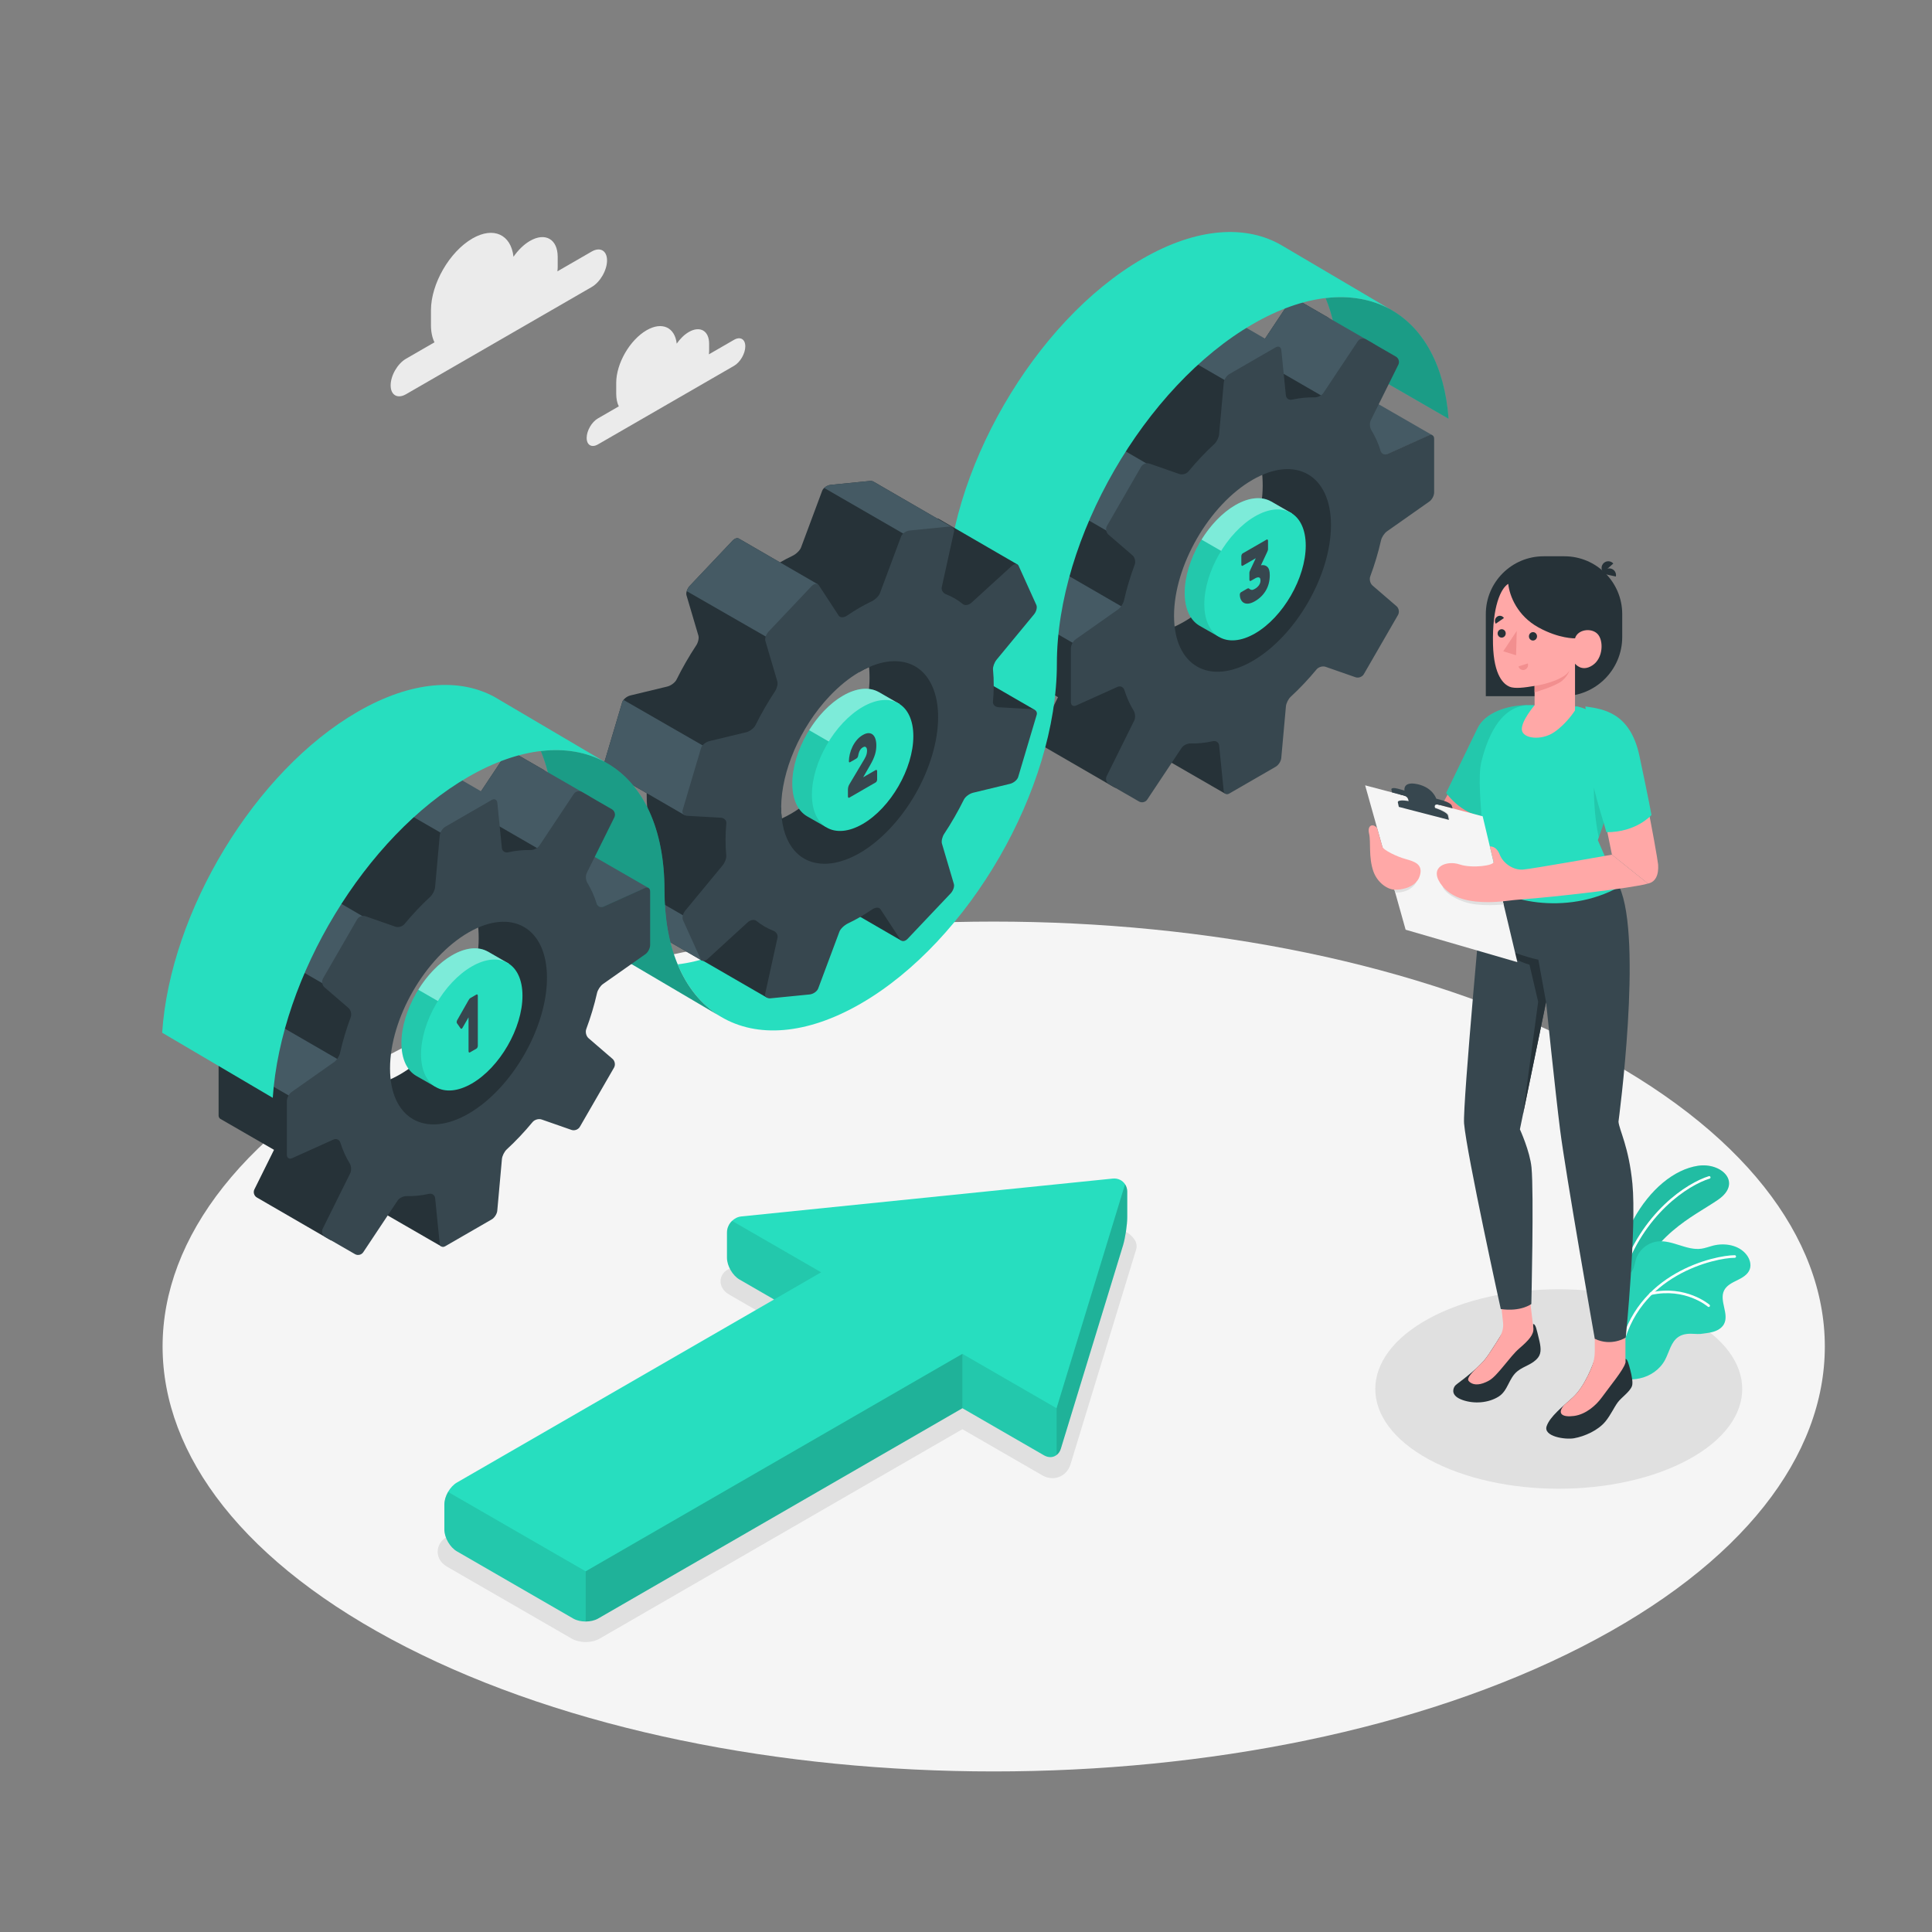 <?xml version="1.0" encoding="UTF-8"?>
<svg xmlns="http://www.w3.org/2000/svg" xmlns:xlink="http://www.w3.org/1999/xlink" version="1.1" x="0px" y="0px" viewBox="0 0 500 500" style="enable-background:new 0 0 500 500;" xml:space="preserve">
<rect x="0" y="0" width="500" height="500" fill="#808080" stroke="none"/>
<g id="Floor">
	<path id="Floor_16_" style="fill:#F5F5F5;" d="M105.079,426.237c83.999,42.946,220.188,42.947,304.185,0.001   c83.999-42.947,83.999-112.576,0-155.522c-83.999-42.947-220.187-42.947-304.186-0.001   C21.08,313.661,21.08,383.291,105.079,426.237z"></path>
</g>
<g id="Shadows">
	<path id="Shadow_1_" style="fill:#E0E0E0;" d="M151.572,424.964c-1.336,0-2.638-0.326-3.665-0.919l-32.239-18.607   c-1.524-0.88-2.398-2.283-2.398-3.85c0.001-1.566,0.875-2.969,2.399-3.848l90.842-52.424l-17.729-10.236   c-2.587-1.493-2.365-3.58-2.235-4.185c0.13-0.604,0.783-2.599,3.754-2.9l97.388-9.924c0.23-0.022,0.448-0.033,0.662-0.033   c2.185,0,4.178,1.073,5.328,2.872l0,0c0.474,0.74,0.599,1.651,0.342,2.492l-16.979,55.569c-0.664,2.17-2.502,3.572-4.681,3.572   c-0.887,0-1.78-0.245-2.585-0.709l-20.715-11.955l-93.824,54.164C154.21,424.638,152.909,424.964,151.572,424.964z"></path>
	<path id="Shadow_38_" style="fill:#E0E0E0;" d="M436.981,377.721c-18.543,10.081-48.606,10.081-67.149,0   c-18.543-10.078-18.543-26.421,0-36.501c18.543-10.078,48.606-10.078,67.149,0C455.524,351.3,455.524,367.643,436.981,377.721z"></path>
</g>
<g id="Plants">
	<g id="Plants_13_">
		<g id="XMLID_3512_">
			<g id="XMLID_3515_">
				<path id="XMLID_3517_" style="fill:#27DEBF;" d="M417.991,333.292c0,0,0.419-9.774,4.712-17.639      c4.293-7.865,10.589-13.029,16.738-13.954c6.149-0.925,11.544,4.412,5.203,8.785c-6.341,4.373-17.814,9.189-22.194,24.182      L417.991,333.292z"></path>
				<path id="XMLID_3516_" style="opacity:0.15;" d="M417.991,333.292c0,0,0.419-9.774,4.712-17.639      c4.293-7.865,10.589-13.029,16.738-13.954c6.149-0.925,11.544,4.412,5.203,8.785c-6.341,4.373-17.814,9.189-22.194,24.182      L417.991,333.292z"></path>
			</g>
			<g id="XMLID_3513_">
				<path id="XMLID_3514_" style="fill:#FFFFFF;" d="M419.626,330.646c-0.022-0.003-0.045-0.007-0.067-0.015      c-0.174-0.056-0.269-0.243-0.212-0.417c5.392-16.53,17.342-24.116,22.907-25.818c0.174-0.055,0.359,0.045,0.413,0.22      c0.053,0.175-0.045,0.36-0.22,0.413c-5.452,1.667-17.164,9.119-22.472,25.39C419.928,330.571,419.779,330.663,419.626,330.646z"></path>
			</g>
		</g>
		<g id="XMLID_3037_">
			<g id="XMLID_3505_">
				<g id="XMLID_3510_">
					<path id="XMLID_3511_" style="fill:#27DEBF;" d="M452.833,328.493c-0.501,1.384-1.916,2.186-3.241,2.831       c-1.317,0.64-2.761,1.338-3.408,2.659c-1.303,2.667,1.387,6.099-0.03,8.706c-0.595,1.093-1.799,1.732-3.006,2.038       c-1.002,0.262-2.036,0.333-3.06,0.492c-0.496,0.025-0.989,0.023-1.472-0.011c-1.427-0.106-2.965-0.064-4.208,0.751       c-1.956,1.288-2.401,3.904-3.498,5.975c-1.316,2.479-3.828,4.218-6.557,4.787c-0.907,0.186-2.598,0.47-3.567,0.016       c-0.076-0.035-0.139-0.069-0.201-0.109c-0.007-0.001-0.013-0.008-0.018-0.015c-0.138-0.135-0.312-0.308-0.388-0.403       c-0.018-0.015-0.029-0.036-0.04-0.058c-0.454-1.303,0.037-2.728-0.036-4.102c-0.004-0.087-0.008-0.168-0.019-0.249       c-0.169-1.592-0.326-3.175-0.475-4.764c-0.281-2.923-0.521-5.856-0.707-8.789c-0.114-1.905-0.49-3.973,0.189-5.823       c0.753-2.035,2.968-2.235,3.67-4.229c0.281-0.795,0.402-1.634,0.671-2.438c0.809-2.356,3.043-4.166,5.521-4.463       c3.858-0.47,7.554,2.421,11.401,1.863c0.996-0.149,1.951-0.522,2.925-0.774c3.095-0.808,6.783-0.171,8.734,2.359       C452.826,325.8,453.286,327.237,452.833,328.493z"></path>
				</g>
				<g id="XMLID_3506_" style="opacity:0.07;">
					<path id="XMLID_3508_" style="fill:#263238;" d="M452.833,328.493c-0.501,1.384-1.916,2.186-3.241,2.831       c-1.317,0.64-2.761,1.338-3.408,2.659c-1.303,2.667,1.387,6.099-0.03,8.706c-0.595,1.093-1.799,1.732-3.006,2.038       c-0.988,0.256-2.028,0.434-3.06,0.492c-0.496,0.025-0.989,0.023-1.472-0.011c-1.427-0.106-2.965-0.064-4.208,0.751       c-1.956,1.288-2.401,3.904-3.498,5.975c-1.316,2.479-3.828,4.218-6.557,4.787c-0.907,0.186-2.598,0.47-3.567,0.016       c-0.076-0.035-0.139-0.069-0.201-0.109c-0.007-0.001-0.013-0.008-0.018-0.015c-0.057-0.033-0.112-0.072-0.16-0.118       c-0.091-0.083-0.167-0.178-0.228-0.285c-0.018-0.015-0.029-0.036-0.04-0.058c-0.602-1.06-0.016-2.907-0.036-4.102       c-0.004-0.087-0.008-0.168-0.019-0.249c-0.169-1.592-0.326-3.175-0.475-4.764c-0.281-2.923-0.521-5.856-0.707-8.789       c-0.114-1.905-0.49-3.973,0.189-5.823c0.753-2.035,2.968-2.235,3.67-4.229c0.281-0.795,0.402-1.634,0.671-2.438       c0.809-2.356,3.043-4.166,5.521-4.463c3.858-0.47,7.554,2.421,11.401,1.863c0.996-0.149,1.951-0.522,2.925-0.774       c3.095-0.808,6.783-0.171,8.734,2.359C452.826,325.8,453.286,327.237,452.833,328.493z"></path>
				</g>
			</g>
			<g id="XMLID_3503_">
				<path id="XMLID_3504_" style="fill:#FFFFFF;" d="M419.391,350.075c-0.009-0.001-0.018-0.003-0.027-0.004      c-0.179-0.034-0.297-0.208-0.262-0.388c3.935-20.45,24.88-24.842,29.853-24.833c0.18,0.002,0.33,0.149,0.331,0.332      c0,0.183-0.149,0.331-0.332,0.331c-4.865-0.008-25.352,4.288-29.203,24.297C419.719,349.979,419.561,350.094,419.391,350.075z"></path>
			</g>
			<g id="XMLID_3501_">
				<path id="XMLID_3502_" style="fill:#FFFFFF;" d="M442.173,338.247c-0.065-0.007-0.128-0.034-0.181-0.08      c-0.057-0.05-5.825-4.987-14.679-3.04c-0.178,0.037-0.356-0.073-0.395-0.252c-0.039-0.179,0.074-0.355,0.252-0.395      c9.195-2.021,15.198,3.137,15.258,3.189c0.138,0.121,0.151,0.33,0.031,0.467C442.385,338.22,442.277,338.258,442.173,338.247z"></path>
			</g>
		</g>
	</g>
</g>
<g id="Clouds">
	<g id="Clouds_2_">
		<path id="Cloud_3_" style="fill:#EBEBEB;" d="M153.125,65.102l-8.867,5.119c0.044-0.396,0.075-0.789,0.075-1.174v-2.569    c0-4.571-3.209-6.424-7.168-4.138c-1.603,0.925-3.078,2.392-4.272,4.108c-0.648-5.748-5.158-7.889-10.636-4.727    c-5.923,3.419-10.724,11.736-10.724,18.575v3.843c0,1.771,0.328,3.263,0.908,4.452l-7.365,4.252    c-2.196,1.268-3.976,4.351-3.976,6.887c0,2.536,1.78,3.563,3.976,2.296l48.05-27.742c2.196-1.268,3.976-4.351,3.976-6.887    C157.101,64.862,155.321,63.834,153.125,65.102z"></path>
		<path id="Cloud_2_" style="fill:#EBEBEB;" d="M189.967,87.945l-6.5,3.753c0.032-0.29,0.055-0.578,0.055-0.861v-1.883    c0-3.351-2.353-4.709-5.255-3.034c-1.175,0.679-2.257,1.754-3.132,3.012c-0.475-4.214-3.781-5.784-7.797-3.465    c-4.342,2.507-7.862,8.603-7.862,13.617v2.817c0,1.299,0.24,2.392,0.666,3.264l-5.399,3.117c-1.61,0.93-2.915,3.19-2.915,5.049    c0,1.859,1.305,2.613,2.915,1.683l35.225-20.337c1.61-0.93,2.915-3.19,2.915-5.049C192.882,87.769,191.577,87.015,189.967,87.945z    "></path>
	</g>
</g>
<g id="Arrow">
	<g id="XMLID_2364_">
		<path id="XMLID_3509_" style="fill:#27DEBF;" d="M291.731,308.392v6.57c0,2.05-0.5,5.32-1.08,7.3l-16.11,52.67    c-0.21,0.7-0.6,1.26-1.1,1.62c-0.87,0.67-2.08,0.75-3.24,0.09l-21.13-12.2l-94.26,54.42c-0.88,0.51-2.07,0.78-3.24,0.78    c-1.17,0-2.32-0.25-3.21-0.76l-30.1-17.39c-1.8-1.03-3.26-3.55-3.26-5.62v-6.57c0-1.04,0.36-2.18,0.95-3.2    c0.6-1.02,1.41-1.92,2.31-2.43l82.07-47.37l-8.94-5.16c-1.8-1.03-3.25-3.55-3.25-5.62v-6.57c0-1.14,0.51-2.22,1.3-2.99h0.02    c0.64-0.63,1.48-1.06,2.41-1.15l96.12-9.8c1.34-0.13,2.52,0.47,3.17,1.47C291.521,307.022,291.731,307.672,291.731,308.392z"></path>
		<path id="XMLID_2987_" style="opacity:0.1;" d="M151.572,406.653v12.99c-1.17,0-2.325-0.255-3.21-0.765l-30.105-17.385    c-1.8-1.035-3.255-3.555-3.255-5.625v-6.57c0-1.035,0.36-2.175,0.945-3.195L151.572,406.653z"></path>
		<path id="XMLID_3031_" style="opacity:0.1;" d="M212.513,329.271l-12.18,7.035l-8.94-5.16c-1.8-1.035-3.255-3.555-3.255-5.625    v-6.57c0-1.14,0.51-2.22,1.305-2.985h0.015L212.513,329.271z"></path>
		<path id="XMLID_3035_" style="opacity:0.1;" d="M273.442,364.446v12.105c-0.87,0.675-2.085,0.75-3.24,0.09l-21.135-12.195v-14.07    L273.442,364.446z"></path>
		<path id="XMLID_2988_" style="opacity:0.2;" d="M249.067,350.376v14.07l-94.256,54.417c-0.885,0.51-2.07,0.78-3.24,0.78v-12.99    L249.067,350.376z"></path>
		<path id="XMLID_3507_" style="opacity:0.2;" d="M291.731,308.392v6.57c0,2.05-0.5,5.32-1.08,7.3l-16.11,52.67    c-0.21,0.7-0.6,1.26-1.1,1.62v-12.11l17.72-57.96C291.521,307.022,291.731,307.672,291.731,308.392z"></path>
	</g>
</g>
<g id="Gears">
	<g id="XMLID_1193_">
		<g id="XMLID_3277_">
			<path id="XMLID_3307_" style="fill:#27DEBF;" d="M374.888,108.374l-28.58-16.5c-0.38-5.6-1.5-10.53-3.25-14.74     c6.23-0.73,11.85,0.27,16.59,2.83l0.63,0.37C368.488,85.115,373.878,94.765,374.888,108.374z"></path>
			<path id="XMLID_3311_" style="opacity:0.3;" d="M374.888,108.374l-28.58-16.5c-0.38-5.6-1.5-10.53-3.25-14.74     c6.23-0.73,11.85,0.27,16.59,2.83l0.63,0.37C368.488,85.115,373.878,94.765,374.888,108.374z"></path>
		</g>
		<g id="XMLID_3312_">
			<path id="XMLID_3324_" style="fill:#455A64;" d="M370.714,112.645L370.714,112.645c-0.247-0.067-0.587-0.079-0.958,0.091     l-10.7,4.82c-0.75,0.34-1.53-0.03-1.78-0.82c-0.42-1.35-7.75-2.903-8.35-4.063l4.118-10.215L370.714,112.645z"></path>
			<path id="XMLID_3320_" style="fill:#263238;" d="M353.048,102.493c0,0-0.001-0.024-0.001-0.024     c-0.244-0.139-0.57-0.166-0.93-0.004l-7.898-18.279c0.368-0.742,0.085-1.68-0.633-2.094l-7.739-4.468     c-0.717-0.414-1.671-0.191-2.13,0.499L324.83,91.49c-0.459,0.69-1.5,1.177-2.328,1.155c-1.006-0.026-2.043,0.026-3.104,0.145     v-9.774l-5.938-3.424v0.001c-0.263-0.14-0.608-0.123-0.971,0.087l-12.021,6.94c-0.717,0.414-1.359,1.419-1.433,2.244     l-1.204,13.376c-0.074,0.825-0.641,1.937-1.25,2.498c-2.339,2.154-4.574,4.528-6.678,7.068c-0.528,0.638-1.58,0.942-2.362,0.669     l-7.716-2.695c-0.782-0.273-1.752,0.087-2.166,0.804l-8.837,15.306c-0.414,0.717-0.241,1.737,0.387,2.278l6.192,5.335     c0.628,0.541,0.889,1.604,0.601,2.381c-1.148,3.092-2.086,6.215-2.783,9.318c-0.181,0.808-0.86,1.853-1.538,2.33l-10.982,7.73     c-0.677,0.477-1.227,1.535-1.227,2.363v13.88c0,0.428,0.165,0.737,0.427,0.892l-0.003,0.003l13.918,8.033l-5.076,10.235     c-0.368,0.742-0.085,1.68,0.633,2.094l18.921,10.96c0.717,0.414,1.671,0.191,2.13-0.499l8.598-8.792     c0.04,0.399,0.211,0.681,0.46,0.821l17.626,10.172l0.47-13.799c0,0-3.727-4.811-3.652-5.636l19.21-20.919     c0.781,0.275,1.75-0.083,2.165-0.801l8.837-15.306c0.414-0.717,0.241-1.737-0.386-2.278l8.509-27.093     c0.677-0.477,1.227-1.535,1.227-2.363L353.048,102.493z M306.478,160.878c-5.159,2.979-9.419,3.615-12.517,2.174     c-3.637-1.692,25.866-52.274,28.963-49.512c2.503,2.233,3.861,6.375,3.861,12.165     C326.786,138.655,317.694,154.403,306.478,160.878z"></path>
			<path id="XMLID_3319_" style="fill:#455A64;" d="M355.986,90.976l-2.39,4.83l-7.68,8.86l-9.05-5.23l-12.68-7.33     c0.26-0.17,0.49-0.38,0.64-0.62l8.89-13.36c0.46-0.68,1.39-0.91,2.11-0.51l7.76,4.48l11.77,6.79     C356.066,89.296,356.356,90.236,355.986,90.976z"></path>
			<path id="XMLID_3318_" style="fill:#455A64;" d="M272.494,146.677c-0.249,0.343-0.528,0.656-0.814,0.857l-10.982,7.73     c-0.29,0.204-0.545,0.525-0.755,0.878l18.465,10.682l14.579-8.294L272.494,146.677z"></path>
			<path id="XMLID_3317_" style="fill:#455A64;" d="M279.102,109.704c-0.583,0.054-1.151,0.376-1.443,0.882l-8.837,15.306     c-0.203,0.351-0.261,0.775-0.198,1.18l19.35,11.198l12.096-16.365L279.102,109.704z"></path>
			<path id="XMLID_3316_" style="fill:#455A64;" d="M331.126,89.796v4.4l-10.7,6.18l-21.2-12.25c0.26-0.62,0.73-1.21,1.24-1.5     l12.02-6.94c0.21-0.12,0.42-0.18,0.6-0.18c0.14,0,0.26,0.03,0.37,0.09l5.79,3.33l0.15,0.09l7.99,4.62L331.126,89.796z"></path>
			<path id="XMLID_3313_" style="fill:#37474F;" d="M371.155,127.43v-13.881c0-0.828-0.612-1.224-1.367-0.884l-10.699,4.823     c-0.755,0.34-1.532-0.035-1.782-0.825c-0.622-1.966-1.425-3.737-2.385-5.305c-0.433-0.706-0.531-1.85-0.163-2.592l7.132-14.38     c0.368-0.742,0.085-1.68-0.632-2.094l-7.74-4.468c-0.717-0.414-1.671-0.191-2.13,0.499l-8.888,13.366     c-0.459,0.69-1.499,1.177-2.327,1.155c-1.838-0.048-3.773,0.142-5.787,0.587c-0.809,0.179-1.522-0.306-1.605-1.131l-1.173-11.677     c-0.083-0.824-0.732-1.157-1.449-0.742l-12.021,6.94c-0.717,0.414-1.359,1.419-1.434,2.244l-1.204,13.375     c-0.074,0.825-0.641,1.937-1.25,2.498c-2.339,2.154-4.573,4.528-6.678,7.068c-0.528,0.638-1.579,0.942-2.362,0.669l-7.717-2.695     c-0.782-0.273-1.752,0.087-2.166,0.804l-8.837,15.307c-0.414,0.717-0.241,1.737,0.386,2.278l6.192,5.335     c0.628,0.541,0.889,1.604,0.601,2.381c-1.148,3.092-2.086,6.214-2.782,9.317c-0.181,0.808-0.86,1.853-1.538,2.33l-10.981,7.73     c-0.677,0.477-1.227,1.535-1.227,2.363v13.88c0,0.828,0.612,1.224,1.367,0.883l10.699-4.823c0.755-0.34,1.532,0.035,1.782,0.825     c0.622,1.966,1.424,3.737,2.385,5.305c0.433,0.706,0.53,1.851,0.162,2.593l-7.131,14.379c-0.368,0.742-0.085,1.68,0.633,2.094     l7.739,4.468c0.717,0.414,1.671,0.191,2.13-0.499l8.888-13.365c0.459-0.69,1.5-1.177,2.328-1.156     c1.839,0.048,3.773-0.143,5.787-0.588c0.809-0.178,1.522,0.307,1.605,1.131l1.173,11.678c0.083,0.824,0.732,1.157,1.449,0.742     l12.021-6.941c0.717-0.414,1.359-1.419,1.434-2.244l1.204-13.375c0.074-0.825,0.641-1.936,1.25-2.498     c2.339-2.153,4.573-4.527,6.676-7.066c0.528-0.638,1.58-0.943,2.362-0.67l7.716,2.694c0.782,0.273,1.752-0.087,2.166-0.805     l8.837-15.306c0.414-0.717,0.241-1.737-0.386-2.278l-6.192-5.335c-0.628-0.541-0.889-1.604-0.601-2.381     c1.148-3.093,2.087-6.214,2.783-9.317c0.181-0.808,0.86-1.853,1.538-2.33l10.981-7.73     C370.605,129.317,371.155,128.258,371.155,127.43z M324.149,171.077c-11.216,6.476-20.309,1.226-20.309-11.724     c0-12.95,9.093-28.698,20.309-35.174c11.215-6.475,20.307-1.226,20.307,11.725C344.457,148.854,335.365,164.602,324.149,171.077z     "></path>
			<g id="XMLID_3391_">
				<g id="XMLID_3430_">
					<g id="XMLID_3431_">
						<g id="XMLID_3432_">
							<path id="XMLID_3433_" style="fill:#27DEBF;" d="M334.35,132.88l-5.341-3.081c-0.002-0.001-0.005-0.002-0.006-0.003         l-0.049-0.028l-0.005,0.008c-2.371-1.339-5.625-1.137-9.224,0.94c-7.247,4.185-13.124,14.362-13.124,22.731         c0,4.178,1.465,7.114,3.832,8.488v0.002l0.011,0.006c0,0,0.001,0.001,0.001,0.001l4.86,2.775l1.161-1.942         c1.199-0.275,2.447-0.704,3.764-1.464c7.247-4.185,13.123-14.362,13.125-22.731c0-1.243-0.167-2.337-0.412-3.352         L334.35,132.88z"></path>
						</g>
					</g>
				</g>
				<g id="XMLID_3393_">
					<path id="XMLID_3429_" style="opacity:0.1;" d="M306.603,153.446c0,4.179,1.462,7.114,3.828,8.487v0.005l0.015,0.005       l4.861,2.776l1.161-1.941c1.196-0.277,2.445-0.706,3.764-1.467c3.878-2.238,7.365-6.2,9.766-10.676l-19.034-10.987       C308.288,143.966,306.603,148.965,306.603,153.446z"></path>
					<path id="XMLID_3410_" style="opacity:0.4;fill:#FFFFFF;" d="M334.351,132.88l-5.34-3.083c-0.005,0-0.005,0-0.005,0       l-0.054-0.03l-0.005,0.01c-2.371-1.339-5.622-1.141-9.223,0.939c-3.369,1.941-6.442,5.182-8.759,8.932l19.034,10.987       c2.09-3.888,3.359-8.166,3.359-12.054c0-1.245-0.168-2.337-0.415-3.354L334.351,132.88z"></path>
				</g>
				<path id="XMLID_3392_" style="fill:#27DEBF;" d="M324.8,133.627c-7.248,4.185-13.125,14.362-13.125,22.731      c0,8.369,5.876,11.762,13.124,7.577c7.248-4.185,13.124-14.362,13.125-22.731C337.924,132.835,332.048,129.442,324.8,133.627z"></path>
				<g id="XMLID_3435_">
					<path id="XMLID_3438_" style="fill:#37474F;" d="M327.812,139.639c0.096-0.055,0.178-0.049,0.247,0.018       c0.069,0.066,0.105,0.173,0.105,0.32v2.12c0,0.146-0.03,0.298-0.092,0.452c-0.06,0.155-0.116,0.288-0.168,0.398l-1.572,3.347       c0.676-0.124,1.225,0.009,1.65,0.398c0.424,0.388,0.636,1.103,0.636,2.143c0,1.507-0.338,2.835-1.014,3.984       c-0.675,1.15-1.619,2.076-2.831,2.775c-0.623,0.36-1.176,0.565-1.656,0.616c-0.48,0.051-0.886-0.016-1.215-0.199       c-0.329-0.183-0.582-0.461-0.76-0.831c-0.178-0.371-0.271-0.801-0.279-1.289c0-0.12,0.028-0.24,0.084-0.359       c0.057-0.119,0.124-0.201,0.202-0.246l1.637-0.945c0.182-0.105,0.32-0.122,0.415-0.049c0.096,0.072,0.201,0.148,0.319,0.226       c0.116,0.079,0.268,0.128,0.454,0.147c0.186,0.02,0.452-0.071,0.799-0.271c0.415-0.24,0.76-0.545,1.032-0.917       c0.273-0.371,0.41-0.789,0.41-1.256s-0.137-0.728-0.41-0.784c-0.273-0.055-0.617,0.037-1.032,0.277l-1.078,0.623       c-0.096,0.055-0.178,0.049-0.247-0.018c-0.069-0.066-0.104-0.173-0.104-0.32v-1.721c0-0.146,0.031-0.297,0.092-0.452       c0.06-0.155,0.121-0.296,0.182-0.425l1.377-2.935l-3.391,1.957c-0.096,0.055-0.178,0.049-0.247-0.018       c-0.069-0.066-0.103-0.173-0.103-0.32v-2.12c0-0.146,0.034-0.293,0.103-0.44c0.069-0.146,0.151-0.248,0.247-0.303       L327.812,139.639z"></path>
				</g>
			</g>
		</g>
		<path id="XMLID_2363_" style="fill:#27DEBF;" d="M332.298,63.845l-0.48-0.28c-9.2-5.46-22-4.76-36.14,3.4    c-28.04,16.17-50.77,55.55-50.77,87.94c0,32.4-22.74,71.79-50.78,87.98c-6.63,3.82-12.95,6.01-18.75,6.69    c2.45,5.93,6.15,10.43,10.8,13.32l0.5,0.3c9.2,5.42,21.97,4.69,36.07-3.45c28.04-16.19,50.77-55.58,50.77-87.98    c0-32.39,22.73-71.77,50.78-87.94c6.63-3.83,12.96-6.01,18.76-6.69c6.23-0.73,11.85,0.27,16.59,2.83L332.298,63.845z"></path>
		<g id="XMLID_2178_">
			<g id="XMLID_1195_">
				<path id="XMLID_2969_" style="fill:#263238;" d="M243.088,189.255l24.7-5.54c-0.01-0.01-0.03-0.02-0.05-0.03      c-0.59-0.34-5.64-3.27-10.56-6.11c-4.85-2.81-9.59-5.55-9.8-5.67c-0.19-0.12-0.42-0.19-0.69-0.2l-8.67-0.49      c-0.88-0.05-1.53-0.68-1.46-1.41c0.25-2.9,0.26-5.71,0.01-8.36c-0.06-0.7,0.35-1.84,0.95-2.56l13.87-1.13      c0.59-0.72,11.94-11.67,11.94-11.67c-0.02-0.01-0.04-0.02-0.06-0.03c-1.19-0.69-20.26-11.74-20.38-11.81      c-0.11-0.06-0.25-0.08-0.39-0.08c-5.87-3.39-16.16-9.35-16.4-9.5c-0.25-0.15-0.6-0.23-1-0.19l-10.11,1      c-0.94,0.1-1.93,0.79-2.21,1.54l-5.48,14.7c-0.29,0.76-1.28,1.69-2.21,2.14c-1.07,0.5-2.14,1.07-3.22,1.69l-10.61-6.14      c-0.42-0.28-1.09-0.1-1.64,0.48l-11.1,11.72c-0.67,0.7-1.05,1.79-0.86,2.44l3.09,10.46c0.19,0.65-0.07,1.78-0.57,2.52      c-1.89,2.87-3.6,5.85-5.1,8.87c-0.38,0.76-1.45,1.56-2.41,1.79l-9.5,2.29c-0.96,0.23-1.93,1.03-2.15,1.79l-4.78,16.09      c-0.14,0.47,0.01,0.91,0.36,1.17c0.21,0.17,10.76,6.24,10.76,6.24c-0.01,1.47,0.05,2.91,0.18,4.31      c0.07,0.69-0.34,1.83-0.94,2.56l-9.69,11.72c-0.59,0.73-0.86,1.81-0.58,2.41l4.6,10.17c0.07,0.15,0.17,0.26,0.29,0.33      c0.37,0.22,19.69,11.4,20.41,11.81c0,0.01,0,0.01,0.01,0.01c0.01,0.01,0.01,0.01,0.01,0.01c0.01,0,0.01,0,0.02,0      c0.02-0.01,0.04-0.05,0.06-0.09c0.1,0.06,0.2,0.11,0.3,0.18h0.01c5.77,3.34,15.78,9.13,16.41,9.49      c0.01,0.01,0.02,0.01,0.03,0.02c0.28-0.76,8.61-35.27,8.97-34.72l5.18,7.91c0.05,0.07,0.1,0.13,0.16,0.18l9.87,5.73l10.65,6.17      l-0.01-0.02l-7.7-24.04C232.398,221.755,247.908,192.505,243.088,189.255z M183.288,205.314l37.53-39.61      c1.07,2.37,1.57,5.18,1.55,8.24c0.85-0.5,1.71-0.94,2.55-1.3c0.08,0.87,0.12,1.79,0.12,2.76c0,12.96-9.09,28.7-20.31,35.18      c-0.82,0.47-1.63,0.89-2.4,1.25c-0.12-0.95-0.17-1.93-0.16-2.94C194.158,213.574,186.548,212.505,183.288,205.314z"></path>
			</g>
			<path id="XMLID_1197_" style="fill:#455A64;" d="M181.648,248.593l-0.98-9.458l-24.361-14.065     c-0.115,0.449-0.12,0.886,0.021,1.198l4.6,10.168c0.068,0.15,0.169,0.26,0.294,0.331h0l0.048,0.028     C162.255,237.359,181.645,248.591,181.648,248.593z"></path>
			<path id="XMLID_2983_" style="fill:#455A64;" d="M184.729,194.575l-23.365-13.438c-0.16,0.203-0.284,0.415-0.346,0.625     l-4.782,16.095c-0.14,0.471,0.015,0.903,0.365,1.172c0.014,0.011,0.074,0.048,0.171,0.106l10.529,6.099     c0.033,0.019,0.056,0.032,0.056,0.032l0,0l9.788,5.67L184.729,194.575z"></path>
			<path id="XMLID_2979_" style="fill:#455A64;" d="M177.732,152.996l20.438,11.735l13.484-13.52l-20.399-11.809l-0.001-0.001     c-0.42-0.273-1.086-0.094-1.635,0.485l-11.106,11.723C178.144,151.999,177.877,152.508,177.732,152.996z"></path>
			<path id="XMLID_2985_" style="fill:#455A64;" d="M226.097,124.668c-0.25-0.158-0.595-0.233-0.998-0.193l-10.112,1.002     c-0.612,0.061-1.243,0.378-1.688,0.801l26.582,15.347l6.792-3.921l-0.195-1.237C246.477,136.467,226.429,124.878,226.097,124.668     z"></path>
			<g id="XMLID_3229_">
				<path id="XMLID_3381_" style="fill:#37474F;" d="M267.788,183.714c-0.01-0.01-0.03-0.02-0.05-0.03      c-0.17-0.09-0.39-0.15-0.63-0.16l-8.67-0.49c-0.88-0.05-1.53-0.68-1.46-1.41c0.12-1.37,0.19-2.73,0.2-4.05      c0.01-1.47-0.05-2.91-0.19-4.31c-0.06-0.69,0.35-1.83,0.95-2.56l9.68-11.72c0.6-0.73,0.86-1.81,0.59-2.41l-4.6-10.17      c-0.06-0.14-0.16-0.25-0.28-0.32c-0.02-0.01-0.04-0.02-0.06-0.03c-0.38-0.19-0.95-0.03-1.48,0.46l-10.34,9.44      c-0.73,0.67-1.72,0.82-2.26,0.38c-1.34-1.1-2.82-1.95-4.42-2.57c-0.71-0.28-1.2-1.06-1.04-1.81l3.19-14.47      c0.1-0.44-0.08-0.81-0.44-1.02c-0.25-0.14-0.58-0.2-0.96-0.17l-10.11,1.01c-0.94,0.09-1.93,0.78-2.21,1.54l-5.48,14.7      c-0.28,0.76-1.28,1.69-2.21,2.13c-2.07,0.98-4.16,2.19-6.26,3.63c-0.85,0.57-1.8,0.61-2.17,0.05l-5.17-7.9      c-0.37-0.56-1.2-0.44-1.87,0.25l-11.1,11.73c-0.67,0.7-1.05,1.79-0.86,2.43l3.09,10.47c0.19,0.64-0.07,1.77-0.56,2.52      c-1.9,2.87-3.6,5.84-5.11,8.86c-0.38,0.76-1.45,1.57-2.41,1.8l-9.5,2.29c-0.96,0.23-1.92,1.03-2.15,1.78l-4.78,16.1      c-0.23,0.75,0.31,1.4,1.18,1.45l8.68,0.49c0.88,0.05,1.52,0.68,1.46,1.41c-0.26,2.9-0.27,5.71-0.02,8.36      c0.07,0.7-0.34,1.84-0.94,2.56l-9.68,11.73c-0.6,0.72-0.86,1.8-0.59,2.41l4.6,10.16c0.06,0.15,0.16,0.25,0.28,0.32      c0,0.01,0,0.01,0.01,0.01c0.01,0.01,0.02,0.01,0.03,0.01c0.11,0.06,0.23,0.09,0.36,0.09h0.01c0.34,0,0.74-0.18,1.13-0.53      l10.33-9.45c0.73-0.66,1.72-0.82,2.26-0.38c1.35,1.1,2.83,1.95,4.42,2.57c0.72,0.28,1.21,1.07,1.04,1.81l-3.19,14.48      c-0.09,0.43,0.08,0.78,0.42,0.99c0.01,0.01,0.02,0.01,0.03,0.02c0.24,0.14,0.57,0.21,0.95,0.17l10.11-1      c0.94-0.1,1.93-0.79,2.21-1.54l5.49-14.7c0.28-0.76,1.28-1.69,2.21-2.14c1.06-0.5,2.14-1.07,3.21-1.69      c1.01-0.59,2.03-1.24,3.05-1.93c0.84-0.58,1.8-0.62,2.16-0.06l5.18,7.91c0.07,0.1,0.15,0.18,0.25,0.23      c0.42,0.26,1.07,0.08,1.61-0.49l11.11-11.73c0.66-0.69,1.04-1.79,0.85-2.43l-3.09-10.46c-0.19-0.65,0.08-1.78,0.57-2.52      c1.9-2.87,3.6-5.85,5.1-8.87c0.38-0.76,1.45-1.56,2.42-1.79l9.49-2.29c0.97-0.23,1.93-1.03,2.15-1.79l4.79-16.09      C268.448,184.454,268.238,183.975,267.788,183.714z M217.098,223.035c-0.19,0.05-0.37,0.1-0.56,0.14      c-0.14,0.04-0.27,0.06-0.4,0.09c-0.3,0.06-0.6,0.11-0.9,0.15c-0.354,0.05-0.699,0.078-1.044,0.101      c-0.217,0.014-0.433,0.02-0.647,0.023c-0.102,0.002-0.203,0.001-0.304,0c-4.151-0.047-7.605-2.15-9.525-6.405      c-0.72-1.59-1.18-3.38-1.39-5.3c-0.12-0.95-0.17-1.93-0.16-2.94c0.06-9.17,4.77-20.53,12.54-28.74c2.51-2.65,5.1-4.72,7.66-6.21      c0.85-0.5,1.71-0.94,2.55-1.3c2.52-1.11,4.95-1.62,7.17-1.52c0.03,0,0.05,0,0.08,0.01c0.12,0,0.24,0.01,0.36,0.02      c0.13,0.01,0.25,0.02,0.37,0.04c0.13,0.01,0.26,0.02,0.39,0.05c3.45,0.5,6.27,2.58,7.95,6.28c4.29,9.49-0.63,26.05-10.99,36.98      C225.908,219.085,221.298,221.954,217.098,223.035z"></path>
			</g>
			<line id="XMLID_2177_" style="fill:#263238;" x1="242.885" y1="134.246" x2="263.324" y2="146.08"></line>
			<g id="XMLID_3380_">
				<g id="XMLID_3387_">
					<g id="XMLID_3388_">
						<g id="XMLID_3389_">
							<path id="XMLID_3390_" style="fill:#27DEBF;" d="M232.798,182.202l-5.341-3.081c-0.002-0.001-0.005-0.002-0.006-0.003         l-0.049-0.028l-0.005,0.008c-2.371-1.339-5.626-1.137-9.224,0.94c-7.247,4.185-13.124,14.362-13.124,22.731         c0,4.178,1.465,7.113,3.832,8.487v0.002l0.011,0.006l0.002,0.001l4.86,2.775l1.161-1.942         c1.199-0.275,2.447-0.703,3.764-1.464c7.247-4.185,13.124-14.362,13.125-22.731c0-1.243-0.167-2.337-0.412-3.352         L232.798,182.202z"></path>
						</g>
					</g>
				</g>
				<g id="XMLID_3384_">
					<path id="XMLID_3386_" style="opacity:0.1;" d="M205.051,202.768c0,4.179,1.462,7.114,3.828,8.487v0.005l0.015,0.005       l4.861,2.776l1.161-1.941c1.196-0.277,2.445-0.706,3.764-1.467c3.878-2.238,7.366-6.2,9.766-10.675l-19.034-10.987       C206.736,193.288,205.051,198.288,205.051,202.768z"></path>
					<path id="XMLID_3385_" style="opacity:0.4;fill:#FFFFFF;" d="M232.799,182.203l-5.34-3.083c-0.005,0-0.005,0-0.005,0       l-0.054-0.03l-0.005,0.01c-2.371-1.339-5.622-1.141-9.223,0.939c-3.369,1.941-6.442,5.182-8.759,8.932l19.034,10.987       c2.09-3.888,3.359-8.166,3.359-12.054c0-1.245-0.168-2.337-0.415-3.354L232.799,182.203z"></path>
				</g>
				<path id="XMLID_3383_" style="fill:#27DEBF;" d="M223.248,182.95c-7.248,4.185-13.124,14.362-13.125,22.731      c0,8.369,5.876,11.762,13.124,7.577c7.248-4.185,13.124-14.362,13.125-22.731C236.372,182.157,230.496,178.765,223.248,182.95z"></path>
				<g id="XMLID_3440_">
					<path id="XMLID_3441_" style="fill:#37474F;" d="M226.793,192.893c0,0.387-0.026,0.774-0.078,1.164       c-0.051,0.391-0.141,0.792-0.266,1.204c-0.126,0.412-0.29,0.845-0.494,1.295c-0.203,0.451-0.452,0.929-0.747,1.431l-1.818,3.17       l3.261-1.882c0.096-0.056,0.178-0.049,0.247,0.018c0.069,0.066,0.104,0.173,0.104,0.319v2.121c0,0.146-0.034,0.293-0.104,0.439       c-0.069,0.148-0.151,0.248-0.247,0.303l-6.859,3.96c-0.096,0.056-0.178,0.05-0.247-0.018c-0.069-0.066-0.104-0.173-0.104-0.319       v-1.721c0-0.213,0.028-0.443,0.084-0.689c0.057-0.245,0.154-0.48,0.293-0.709l3.884-6.521c0.304-0.521,0.494-0.947,0.571-1.279       c0.078-0.332,0.118-0.632,0.118-0.898c0-0.093-0.012-0.217-0.033-0.371c-0.022-0.154-0.071-0.291-0.149-0.413       c-0.078-0.122-0.188-0.202-0.331-0.239c-0.143-0.038-0.336,0.014-0.578,0.154c-0.243,0.14-0.44,0.316-0.592,0.531       c-0.151,0.213-0.268,0.424-0.35,0.632c-0.083,0.208-0.143,0.405-0.182,0.595c-0.039,0.189-0.068,0.33-0.085,0.42       c-0.044,0.211-0.11,0.373-0.201,0.484c-0.092,0.113-0.197,0.205-0.319,0.275l-1.598,0.922c-0.077,0.045-0.145,0.04-0.201-0.014       c-0.057-0.054-0.084-0.141-0.084-0.262c0.008-0.564,0.086-1.166,0.234-1.805c0.146-0.638,0.369-1.27,0.669-1.896       c0.298-0.625,0.67-1.207,1.117-1.745c0.445-0.536,0.972-0.982,1.578-1.331c0.571-0.33,1.075-0.491,1.513-0.483       c0.438,0.007,0.804,0.143,1.098,0.407c0.294,0.262,0.518,0.633,0.669,1.113C226.717,191.733,226.793,192.28,226.793,192.893z"></path>
				</g>
			</g>
		</g>
		<g id="XMLID_3274_">
			<path id="XMLID_2362_" style="fill:#27DEBF;" d="M175.378,249.574c-2.21-5.29-3.41-11.73-3.41-19.18     c0-15.98-5.53-27.28-14.51-32.67l-0.91-0.53c-4.74-2.57-10.36-3.57-16.59-2.83c2.2,5.29,3.4,11.72,3.4,19.17     c0,16.11,5.61,27.45,14.71,32.8l28.11,16.56C181.528,260.004,177.828,255.505,175.378,249.574z"></path>
			<path id="XMLID_3230_" style="opacity:0.3;" d="M175.378,249.574c-2.21-5.29-3.41-11.73-3.41-19.18     c0-15.98-5.53-27.28-14.51-32.67l-0.91-0.53c-4.74-2.57-10.36-3.57-16.59-2.83c2.2,5.29,3.4,11.72,3.4,19.17     c0,16.11,5.61,27.45,14.71,32.8l28.11,16.56C181.528,260.004,177.828,255.505,175.378,249.574z"></path>
		</g>
		<g id="XMLID_3181_">
			<path id="XMLID_3182_" style="fill:#455A64;" d="M167.814,229.789L167.814,229.789c-0.247-0.068-0.587-0.079-0.958,0.091     l-10.7,4.82c-0.75,0.34-1.53-0.03-1.78-0.82c-0.42-1.35-7.75-2.903-8.35-4.063l4.118-10.215L167.814,229.789z"></path>
			<path id="XMLID_3298_" style="fill:#263238;" d="M150.148,219.638c0,0-0.001-0.024-0.001-0.024     c-0.244-0.139-0.57-0.166-0.93-0.004l-7.898-18.279c0.368-0.742,0.085-1.68-0.633-2.094l-7.739-4.468     c-0.718-0.414-1.671-0.191-2.13,0.499l-8.887,13.366c-0.459,0.69-1.5,1.177-2.328,1.155c-1.006-0.026-2.043,0.026-3.104,0.145     v-9.774l-5.938-3.424v0.001c-0.263-0.14-0.608-0.123-0.971,0.087l-12.021,6.941c-0.717,0.414-1.359,1.419-1.433,2.244     l-1.204,13.376c-0.074,0.825-0.641,1.937-1.25,2.498c-2.339,2.154-4.574,4.528-6.678,7.068c-0.528,0.638-1.58,0.942-2.362,0.669     l-7.716-2.695c-0.782-0.273-1.752,0.087-2.166,0.804l-8.837,15.306c-0.414,0.717-0.241,1.737,0.386,2.278l6.192,5.335     c0.628,0.541,0.889,1.604,0.601,2.381c-1.148,3.093-2.086,6.215-2.783,9.318c-0.181,0.808-0.86,1.853-1.538,2.33l-10.981,7.73     c-0.677,0.477-1.227,1.535-1.227,2.363v13.88c0,0.428,0.165,0.737,0.427,0.892l-0.003,0.003l13.917,8.033l-5.076,10.235     c-0.368,0.742-0.085,1.68,0.632,2.094l18.921,10.96c0.718,0.414,1.671,0.191,2.13-0.499l8.598-8.792     c0.04,0.399,0.211,0.681,0.46,0.821l17.626,10.172l0.47-13.799c0,0-3.727-4.811-3.652-5.636l19.211-20.919     c0.781,0.275,1.751-0.083,2.165-0.801l8.837-15.306c0.414-0.717,0.241-1.737-0.387-2.278l8.509-27.093     c0.678-0.477,1.227-1.535,1.227-2.363L150.148,219.638z M103.578,278.023c-5.159,2.979-9.42,3.615-12.517,2.174     c-3.637-1.692,25.867-52.274,28.963-49.512c2.503,2.233,3.861,6.375,3.861,12.164C123.886,255.8,114.794,271.547,103.578,278.023     z"></path>
			<g id="XMLID_3361_">
				<g id="XMLID_3358_">
					<g id="XMLID_3363_">
						<g id="XMLID_3364_">
							<path id="XMLID_3366_" style="fill:#27DEBF;" d="M131.642,249.374l-5.341-3.081c-0.001-0.001-0.005-0.002-0.006-0.003         l-0.049-0.028l-0.005,0.008c-2.371-1.339-5.626-1.137-9.224,0.94c-7.247,4.185-13.123,14.362-13.123,22.731         c0,4.178,1.465,7.114,3.832,8.488v0.002l0.011,0.006l0.002,0.001l4.86,2.775l1.161-1.942         c1.199-0.276,2.447-0.704,3.764-1.464c7.247-4.185,13.124-14.362,13.125-22.731c0-1.243-0.167-2.337-0.412-3.352         L131.642,249.374z"></path>
						</g>
					</g>
				</g>
				<g id="XMLID_3359_">
					<path id="XMLID_3360_" style="opacity:0.1;" d="M103.895,269.939c0,4.179,1.462,7.114,3.829,8.487v0.005l0.015,0.005       l4.861,2.776l1.161-1.941c1.196-0.277,2.445-0.706,3.764-1.467c3.878-2.238,7.366-6.2,9.766-10.676l-19.034-10.987       C105.58,260.459,103.895,265.459,103.895,269.939z"></path>
					<path id="XMLID_3382_" style="opacity:0.4;fill:#FFFFFF;" d="M131.643,249.374l-5.34-3.083c0,0-0.005,0-0.01,0l-0.049-0.03       l-0.005,0.01c-2.371-1.339-5.622-1.141-9.223,0.938c-3.369,1.941-6.442,5.182-8.759,8.932l19.034,10.987       c2.09-3.888,3.359-8.166,3.359-12.054c0-1.245-0.168-2.337-0.415-3.354L131.643,249.374z"></path>
				</g>
				<path id="XMLID_3365_" style="fill:#27DEBF;" d="M122.092,250.12c-7.248,4.185-13.125,14.362-13.125,22.731      c0,8.369,5.876,11.762,13.124,7.577c7.248-4.185,13.124-14.362,13.125-22.731C135.216,249.328,129.34,245.936,122.092,250.12z"></path>
				<g id="XMLID_3443_">
					<path id="XMLID_3444_" style="fill:#37474F;" d="M118.255,264.798c-0.061-0.085-0.083-0.205-0.065-0.363       c0.018-0.156,0.065-0.304,0.144-0.441l2.792-4.912c0.069-0.12,0.154-0.263,0.254-0.427c0.1-0.163,0.214-0.284,0.345-0.358       l1.585-0.916c0.095-0.055,0.177-0.048,0.246,0.019c0.069,0.066,0.104,0.173,0.104,0.319v12.92c0,0.146-0.034,0.294-0.104,0.44       c-0.069,0.147-0.151,0.247-0.246,0.302l-1.703,0.983c-0.095,0.055-0.178,0.05-0.246-0.018c-0.07-0.065-0.104-0.173-0.104-0.319       v-8.74l-1.546,2.692c-0.078,0.139-0.165,0.227-0.26,0.26c-0.096,0.036-0.174,0.011-0.234-0.074L118.255,264.798z"></path>
				</g>
			</g>
			<path id="XMLID_3305_" style="fill:#455A64;" d="M153.086,208.121l-2.39,4.83l-7.68,8.86l-9.05-5.23l-12.68-7.33     c0.26-0.17,0.49-0.38,0.64-0.62l8.89-13.36c0.46-0.68,1.39-0.91,2.11-0.51l7.76,4.48l11.77,6.79     C153.166,206.441,153.456,207.381,153.086,208.121z"></path>
			<path id="XMLID_3297_" style="fill:#455A64;" d="M69.594,263.822c-0.249,0.343-0.528,0.656-0.814,0.858l-10.981,7.73     c-0.29,0.204-0.545,0.525-0.755,0.878l18.465,10.683l14.579-8.293L69.594,263.822z"></path>
			<path id="XMLID_3295_" style="fill:#455A64;" d="M76.202,226.849c-0.583,0.054-1.151,0.376-1.443,0.882l-8.837,15.306     c-0.203,0.351-0.261,0.775-0.198,1.18l19.35,11.198L97.17,239.05L76.202,226.849z"></path>
			<path id="XMLID_3306_" style="fill:#455A64;" d="M128.226,206.941v4.4l-10.7,6.18l-21.2-12.25c0.26-0.62,0.73-1.21,1.24-1.5     l12.02-6.94c0.21-0.12,0.42-0.18,0.6-0.18c0.14,0,0.26,0.03,0.37,0.09l5.79,3.33l0.15,0.09l7.99,4.62L128.226,206.941z"></path>
			<path id="XMLID_3224_" style="fill:#37474F;" d="M168.255,244.575v-13.881c0-0.828-0.612-1.224-1.367-0.883l-10.699,4.823     c-0.755,0.34-1.532-0.035-1.782-0.825c-0.622-1.966-1.425-3.737-2.385-5.305c-0.433-0.706-0.531-1.85-0.162-2.592l7.132-14.38     c0.368-0.742,0.085-1.68-0.633-2.094l-7.739-4.468c-0.717-0.414-1.671-0.191-2.13,0.499l-8.888,13.366     c-0.459,0.69-1.499,1.177-2.327,1.155c-1.838-0.048-3.773,0.143-5.787,0.587c-0.809,0.179-1.522-0.306-1.605-1.131l-1.173-11.677     c-0.083-0.824-0.732-1.157-1.449-0.742l-12.021,6.94c-0.717,0.414-1.359,1.419-1.434,2.244l-1.204,13.375     c-0.074,0.825-0.641,1.937-1.25,2.498c-2.339,2.154-4.573,4.528-6.678,7.068c-0.529,0.638-1.58,0.942-2.362,0.669l-7.717-2.695     c-0.782-0.273-1.752,0.087-2.166,0.805l-8.837,15.307c-0.414,0.717-0.241,1.737,0.386,2.278l6.192,5.335     c0.628,0.541,0.889,1.604,0.601,2.381c-1.148,3.092-2.086,6.214-2.782,9.317c-0.181,0.808-0.86,1.853-1.538,2.33l-10.981,7.73     c-0.677,0.477-1.227,1.535-1.227,2.363v13.88c0,0.828,0.612,1.224,1.368,0.884l10.7-4.823c0.755-0.341,1.532,0.035,1.782,0.825     c0.622,1.966,1.424,3.737,2.385,5.305c0.433,0.707,0.53,1.851,0.162,2.593l-7.132,14.379c-0.368,0.742-0.085,1.68,0.633,2.094     l7.739,4.468c0.717,0.414,1.671,0.191,2.13-0.499l8.888-13.365c0.459-0.69,1.499-1.177,2.328-1.156     c1.839,0.048,3.773-0.143,5.787-0.587c0.809-0.178,1.522,0.307,1.605,1.131l1.173,11.678c0.083,0.824,0.731,1.157,1.449,0.742     l12.021-6.941c0.717-0.414,1.359-1.419,1.434-2.244l1.204-13.375c0.074-0.825,0.641-1.936,1.25-2.497     c2.339-2.154,4.573-4.527,6.676-7.066c0.528-0.638,1.58-0.943,2.362-0.67l7.717,2.694c0.782,0.273,1.752-0.087,2.166-0.804     l8.837-15.306c0.414-0.717,0.241-1.737-0.386-2.278l-6.192-5.335c-0.627-0.541-0.889-1.604-0.601-2.381     c1.148-3.092,2.087-6.214,2.783-9.317c0.181-0.808,0.86-1.853,1.538-2.33l10.981-7.73     C167.705,246.461,168.255,245.403,168.255,244.575z M121.249,288.222c-11.216,6.475-20.309,1.226-20.309-11.724     s9.093-28.698,20.309-35.174c11.215-6.475,20.307-1.226,20.307,11.725C141.557,265.999,132.464,281.746,121.249,288.222z"></path>
		</g>
		<path id="XMLID_3325_" style="fill:#27DEBF;" d="M156.548,197.195c-4.74-2.57-10.36-3.57-16.59-2.83    c-5.8,0.68-12.14,2.86-18.77,6.69c-26.64,15.38-48.48,51.7-50.6,83.06l-28.62-16.85c2.11-31.36,23.97-67.69,50.61-83.07    c13.85-8,26.4-8.84,35.56-3.74l1.08,0.64L156.548,197.195z"></path>
	</g>
</g>
<g id="Character">
	<g id="XMLID_1194_">
		<path id="XMLID_3214_" style="fill:#263238;" d="M384.529,180.175h19.987c8.458,0,15.315-6.857,15.315-15.315v-5.934    c0-8.262-6.698-14.96-14.96-14.96h-5.382c-8.262,0-14.96,6.698-14.96,14.96V180.175z"></path>
		<path id="XMLID_3138_" style="fill:#263238;" d="M417.523,145.835l-2.596,2.315c-0.639-0.717-0.576-1.816,0.14-2.455    C415.784,145.056,416.883,145.118,417.523,145.835z"></path>
		<path id="XMLID_3373_" style="fill:#263238;" d="M418.184,149.202l-3.401-0.729c0.201-0.939,1.126-1.537,2.065-1.336    C417.787,147.339,418.385,148.263,418.184,149.202z"></path>
		<g id="XMLID_3367_">
			<path id="XMLID_3213_" style="fill:#263238;" d="M384.014,352.162c-2.049,2.244-4.309,4.041-6.735,5.858     c-0.363,0.272-0.739,0.559-0.935,0.967c-0.318,0.66-0.811,2.295,2.201,3.346c2.943,1.027,6.612,0.786,9.293-0.892     c2.474-1.548,2.584-4.769,4.917-6.605c1.729-1.361,3.889-1.71,5.286-3.488c0.973-1.238,0.72-2.886,0.212-4.925     c-0.554-2.226-0.809-3.911-1.546-3.74l0.121,1.024c-0.919,1.467-5.685,1.901-7.806,0.888     C389.022,344.595,385.351,350.698,384.014,352.162z"></path>
			<path id="XMLID_3212_" style="fill:#FFA8A7;" d="M381.925,354.244c0-0.003,0-0.013,0-0.016c0.716-0.656,1.418-1.333,2.09-2.068     c0.861-0.943,2.694-3.812,3.889-5.733c0.727-1.168,1.255-2.564,1.089-4.103c-0.166-1.539-0.593-5.488-0.593-5.488l7.551-0.534     l0.878,7.404v-0.001c0.182,1.678-1.204,3.168-3.661,5.285c-2.457,2.117-5.578,7.055-7.802,8.297     c-2.224,1.242-3.815,1.196-4.764,0.561C379.625,357.194,379.529,356.692,381.925,354.244z"></path>
			<path id="XMLID_3211_" style="fill:#263238;" d="M412.727,352.836v-1.135c-0.447,1.331-2.523,7.062-5.672,9.933     c-2.503,2.283-5.918,4.92-6.786,7.465c-0.903,2.647,4.752,3.537,7.09,3.123c2.717-0.481,6.233-2.023,8.146-4.374     c1.346-1.653,2.202-3.612,3.163-4.912c0.961-1.3,3.175-2.751,3.695-4.255c0.285-0.826-0.053-2.636-0.454-4.166     c-0.368-1.403-0.766-2.946-1.246-2.814c-0.001,0.171,0,0.865,0,0.865c-0.576,0.638-2.17,1.272-3.967,1.341     C415.534,353.952,412.718,353.722,412.727,352.836z"></path>
			<path id="XMLID_3210_" style="fill:#FFA8A7;" d="M404.79,363.643c0.776-0.693,1.557-1.37,2.266-2.016     c2.2-2.007,3.876-5.41,4.84-7.732c0.55-1.326,0.832-2.741,0.832-4.176v-4.523h7.935v7.362v0v0.001v0.196l-0.04,0.02     c-0.382,1.649-4.023,6.036-6.093,8.895c-1.387,1.918-4.022,4.357-7.171,4.777C404.375,366.847,402.85,365.906,404.79,363.643z"></path>
			<path id="XMLID_3185_" style="fill:#37474F;" d="M419.084,229.511c6.152,13.437-0.222,60.769-0.222,60.769     c0.185,2.18,2.678,6.471,3.607,16.068c1.098,11.339-1.722,39.811-1.722,39.811s-3.674,2.403-8.02,0.319     c0,0-7.563-42.881-8.985-54.155c-1.241-9.839-3.623-32.966-3.623-32.966l-6.77,32.913c0,0,2.596,5.664,3.003,9.863     c0.642,6.632-0.043,35.345-0.043,35.345s-2.712,2.064-7.91,1.298c0,0-8.8-40.03-9.496-48.011     c-0.416-4.767,5.018-63.219,5.018-63.219L419.084,229.511z"></path>
			<path id="XMLID_3184_" style="fill:#263238;" d="M400.119,259.357l-1.997-10.987c0,0-8.45-1.75-12.282-5.353     c0,0,4.02,5.001,9.992,6.639l2.243,9.608l-3.922,29.093L400.119,259.357z"></path>
		</g>
		<g id="XMLID_3267_">
			<path id="XMLID_3183_" style="fill:#FFA8A7;" d="M429.112,223.669c-0.063-0.881-1.714-10.29-2.851-15.552l-11.06,3.39     l1.966,9.682l9.319,7.479C429.404,228.089,429.174,224.551,429.112,223.669z"></path>
			<polygon id="XMLID_3171_" style="fill:#F28F8F;" points="375.618,203.834 370.39,213.419 378.522,220.39 385.971,208.579    "></polygon>
			<path id="XMLID_3169_" style="fill:#27DEBF;" d="M395.234,182.472c-5.185,0.053-10.895,1.939-12.859,6.004     c-1.964,4.066-8.107,16.728-8.107,16.728s4.583,6.709,11.852,6.237L395.234,182.472z"></path>
			<path id="XMLID_3227_" style="opacity:0.1;" d="M395.234,182.472c-5.185,0.053-10.895,1.939-12.859,6.004     c-1.964,4.066-8.107,16.728-8.107,16.728s4.583,6.709,11.852,6.237L395.234,182.472z"></path>
			<path id="XMLID_3165_" style="fill:#27DEBF;" d="M408.232,182.831L408.232,182.831c4.697,1.13,8.44,4.352,10.414,8.517     c1.503,3.171,1.519,6.849,0.373,10.166l-5.496,15.9c0,0,2.574,6.22,5.561,12.098c-13.793,7.698-31.016,3.652-35.163-1.966     c-0.175-1.192,0.063-6.563-0.272-12.674c-0.357-6.517-1.252-13.875-0.227-17.903c1.902-7.477,5.465-14.497,12.556-14.497     L408.232,182.831z"></path>
			<path id="XMLID_3156_" style="fill:#27DEBF;" d="M410.284,182.831c4.707,0.666,11.618,1.614,14.002,12.803     c2.415,11.339,3.112,15.281,3.112,15.281s-3.863,4.494-11.672,4.457l-2.429-8.596L410.284,182.831z"></path>
			<path id="XMLID_3139_" style="opacity:0.1;" d="M415.052,212.99c0,0-1.595-5.052-2.557-9.155c0,0-0.078,7.148,1.279,12.855     L415.052,212.99z"></path>
		</g>
		<g id="XMLID_3241_">
			<path id="XMLID_3071_" style="fill:#FFA8A7;" d="M390.328,151.104c-1.865,1.102-4.169,5.791-3.941,15.622     c0.193,8.332,2.893,10.39,4.249,10.983c1.356,0.593,3.971,0.232,6.514-0.191v5c0,0-3.514,4.081-3.293,6.374     c0.221,2.293,5.074,2.835,8.362,0.595c3.288-2.24,5.396-5.649,5.396-5.649v-12.087c0,0,1.716,2.292,4.524,0.428     c2.808-1.864,2.914-6.479,1.282-8.136c-1.632-1.657-5.15-1.132-5.806,1.157c0,0-4.055,0.148-9.454-2.818     C392.761,159.415,390.686,154.335,390.328,151.104z"></path>
			<path id="XMLID_3052_" style="fill:#263238;" d="M395.688,164.633c-0.03,0.6,0.414,1.109,0.992,1.137     c0.578,0.027,1.071-0.437,1.101-1.038c0.03-0.6-0.414-1.109-0.992-1.137C396.211,163.568,395.719,164.032,395.688,164.633z"></path>
			<path id="XMLID_3038_" style="fill:#F28F8F;" d="M395.409,171.695l-2.433,0.776c0.202,0.697,0.91,1.087,1.582,0.873     C395.23,173.13,395.611,172.392,395.409,171.695z"></path>
			<path id="XMLID_3034_" style="fill:#263238;" d="M387.098,161.416l2.12-1.469c-0.387-0.605-1.175-0.767-1.76-0.361     C386.872,159.991,386.711,160.81,387.098,161.416z"></path>
			<path id="XMLID_3032_" style="fill:#263238;" d="M387.587,163.875c-0.03,0.6,0.414,1.109,0.992,1.137     c0.578,0.027,1.071-0.437,1.101-1.037c0.03-0.6-0.414-1.109-0.992-1.137C388.11,162.81,387.617,163.275,387.587,163.875z"></path>
			<polygon id="XMLID_2984_" style="fill:#F28F8F;" points="392.53,163.275 392.363,169.582 389.043,168.554    "></polygon>
			<path id="XMLID_2968_" style="fill:#F28F8F;" d="M397.149,177.518c2.68-0.352,8.192-1.935,9.051-4.114     c0,0-0.286,1.37-1.933,2.781c-1.647,1.411-7.118,3.001-7.118,3.001V177.518z"></path>
		</g>
		<g id="XMLID_3232_">
			<polygon id="XMLID_2371_" style="fill:#F5F5F5;" points="353.297,203.245 383.715,211.257 392.694,249.007 363.774,240.607         "></polygon>
			<path id="XMLID_2370_" style="fill:#E0E0E0;" d="M366.559,228.224c-0.282,0.771-1.947,2.911-5.488,2.742l-0.438-1.561     L366.559,228.224z"></path>
			<path id="XMLID_2369_" style="fill:#E0E0E0;" d="M373.357,229.405c0.134,1.006,2.203,2.87,5.699,4.035     c3.978,1.326,10.084,0.625,10.084,0.625l-0.547-1.878L373.357,229.405z"></path>
			<path id="XMLID_2368_" style="fill:#E0E0E0;" d="M362.203,208.712c0,0-0.112-0.52-0.251-1.16     c-0.138-0.641,1.647-0.668,3.987-0.061l4.482,1.162c2.341,0.607,4.35,1.619,4.489,2.259l0.251,1.16L362.203,208.712z"></path>
			<g id="XMLID_3233_">
				<path id="XMLID_2367_" style="fill:#37474F;" d="M360.094,204.335c-0.088-0.4,0.635-0.505,1.615-0.235l1.775,0.49      c0,0-0.529-2.509,3.409-1.632c3.938,0.877,4.799,3.726,4.799,3.726s0.848,0.241,1.895,0.538c1.046,0.297,1.995,0.861,2.119,1.26      l0.224,0.722l-15.668-4.125C360.261,205.079,360.182,204.736,360.094,204.335z"></path>
				<path id="XMLID_2366_" style="fill:#37474F;" d="M362.252,205.588c1.436,0.346,2.032,0.537,2.247,1.525      c0.245,1.128,0.345,1.956,0.345,1.956l6.935,1.833c0,0-0.335-1.428-0.442-1.985c-0.107-0.557,0.129-0.892,1.233-0.6l0.094-0.442      l-10.867-2.767L362.252,205.588z"></path>
				<path id="XMLID_3215_" style="fill:#37474F;" d="M362.013,208.821c0,0-0.112-0.519-0.251-1.16      c-0.138-0.641,1.647-0.668,3.987-0.061l4.482,1.162c2.341,0.607,4.35,1.618,4.489,2.259l0.251,1.16L362.013,208.821z"></path>
			</g>
		</g>
		<path id="XMLID_2240_" style="fill:#FFA8A7;" d="M426.485,228.668l-9.319-7.479c0,0-20.593,3.668-23.013,3.859    c-2.42,0.19-5.107-1.519-6.03-3.894c-0.923-2.376-2.548-2.08-2.548-2.08s0.716,3.011,0.945,3.972    c0.229,0.962-5.571,1.751-8.788,0.662c-3.217-1.089-7.873,0.492-4.989,4.872c2.885,4.38,8.493,4.885,12.39,4.888    c1.077,0.001,2.991-0.081,4.872-0.326c1.261-0.164,2.515-0.291,3.783-0.381C401.764,232.193,422.86,229.806,426.485,228.668z"></path>
		<path id="XMLID_2365_" style="fill:#FFA8A7;" d="M356.392,214.281c0,0,1.09,3.886,1.35,4.814c0.26,0.927,3.797,2.612,6.033,3.226    c2.236,0.614,4.681,1.342,3.623,4.468c-0.976,2.883-4.655,3.541-6.528,3.459c-1.873-0.081-4.438-1.872-5.448-4.758    c-1.289-3.681-0.594-7.613-1.106-9.764S355.271,212.999,356.392,214.281z"></path>
	</g>
</g>
</svg>
